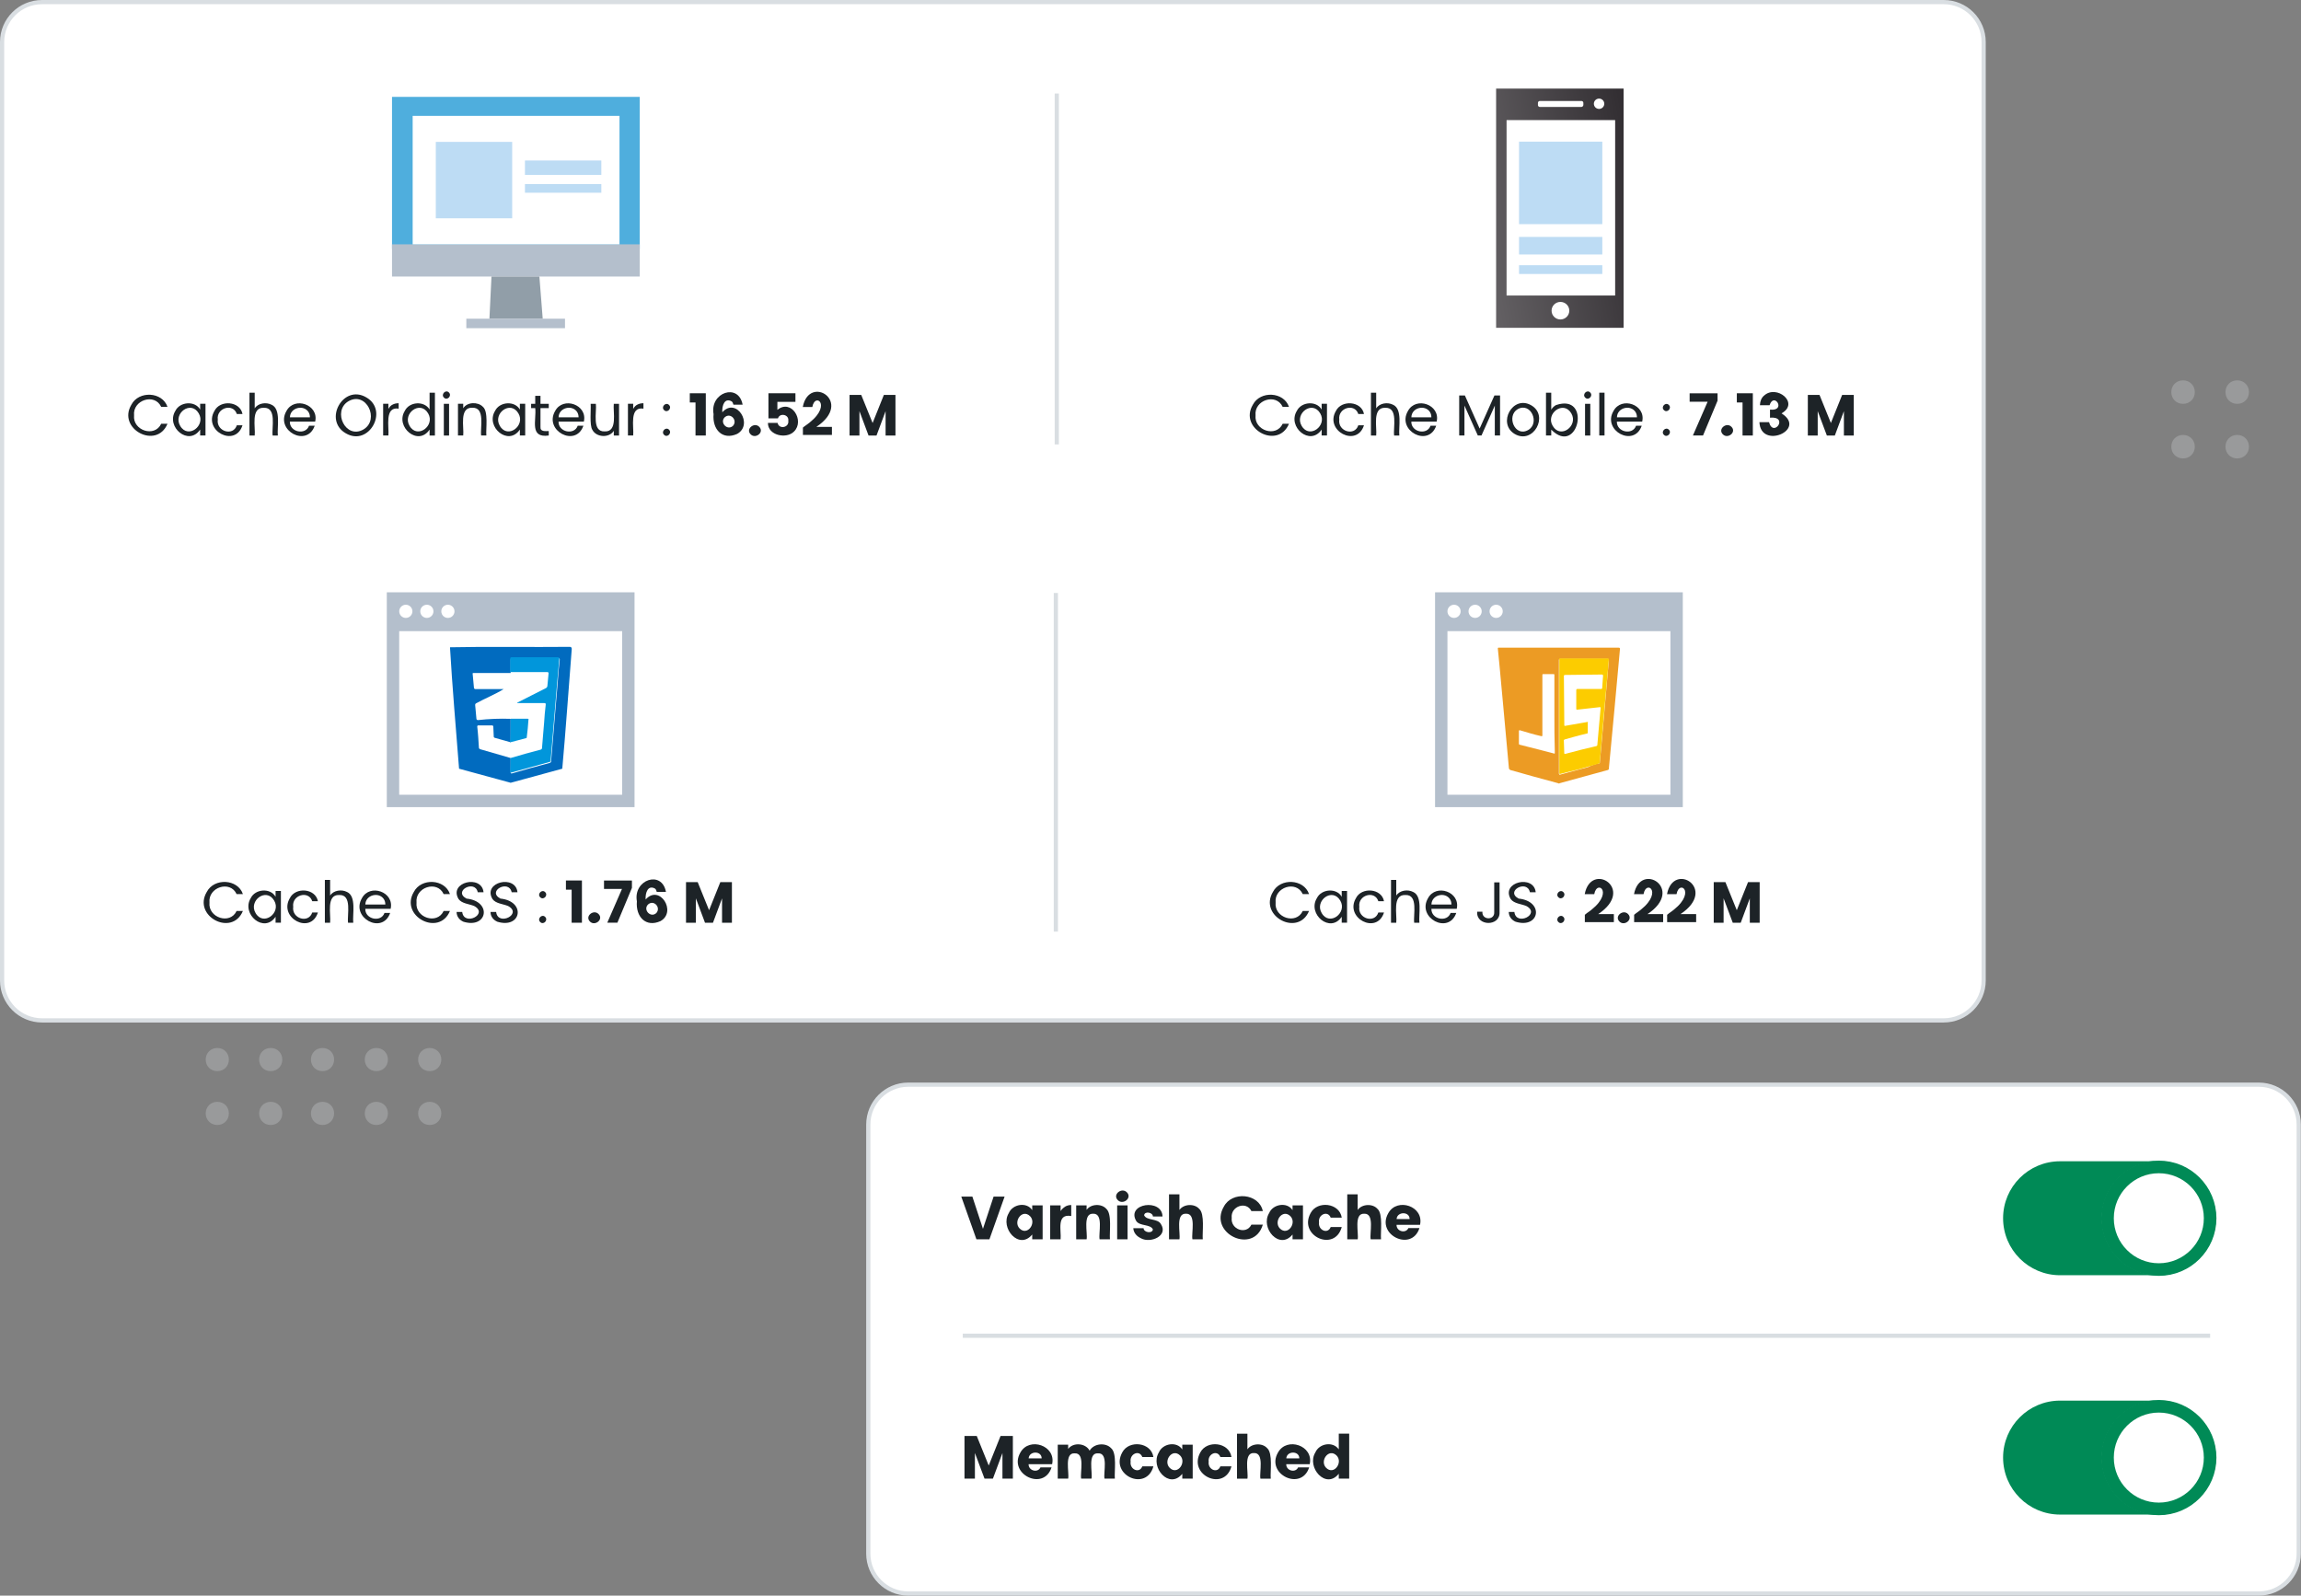<?xml version="1.0" encoding="UTF-8"?>
<svg id="Calque_1" xmlns="http://www.w3.org/2000/svg" width="548" height="380" xmlns:xlink="http://www.w3.org/1999/xlink" version="1.1" viewBox="0 0 548 380"><rect x="0" y="0" width="548" height="380" fill="#808080" stroke="none"/>
  <!-- Generator: Adobe Illustrator 29.5.0, SVG Export Plug-In . SVG Version: 2.1.0 Build 137)  -->
  <defs>
    <style>
      .st0 {
        fill: #d3d6d9;
      }

      .st1 {
        stroke: #d9dee2;
      }

      .st1, .st2 {
        isolation: isolate;
      }

      .st1, .st3 {
        fill: none;
      }

      .st4 {
        fill: url(#Dégradé_sans_nom_2);
      }

      .st5 {
        fill: url(#Dégradé_sans_nom_3);
      }

      .st6 {
        fill: #008a56;
      }

      .st7 {
        fill: #d9dee2;
      }

      .st8 {
        fill: #bddcf4;
      }

      .st9 {
        fill: #fccc00;
      }

      .st3 {
        stroke: #008a56;
        stroke-width: 3px;
      }

      .st10 {
        fill: #016bbf;
      }

      .st11 {
        fill: #fff;
      }

      .st12 {
        fill: #0196db;
      }

      .st13 {
        fill: #919ea8;
      }

      .st14 {
        fill: #ec9b24;
      }

      .st15 {
        opacity: .3;
      }

      .st16 {
        fill: #1d2327;
      }

      .st17 {
        fill: #b4bfcc;
      }
    </style>
    <linearGradient id="Dégradé_sans_nom_3" data-name="Dégradé sans nom 3" x1="-685.12" y1="1232.51" x2="-683.88" y2="1232.94" gradientTransform="translate(22272.5 74014.92) scale(32 -60)" gradientUnits="userSpaceOnUse">
      <stop offset="0" stop-color="#6a676a"/>
      <stop offset="1" stop-color="#332f33"/>
    </linearGradient>
    <linearGradient id="Dégradé_sans_nom_2" data-name="Dégradé sans nom 2" x1="-640.88" y1="1278.76" x2="-640.08" y2="1279.62" gradientTransform="translate(41177.5 45386.63) scale(60 -36.8)" gradientUnits="userSpaceOnUse">
      <stop offset="0" stop-color="#4faedd"/>
      <stop offset="1" stop-color="#3351e6"/>
    </linearGradient>
  </defs>
  <g>
    <rect class="st11" x=".5" y=".5" width="471.92" height="242.51" rx="9.5" ry="9.5"/>
    <path class="st7" d="M462.92,1c4.96,0,9,4.04,9,9v223.51c0,4.96-4.04,9-9,9H10c-4.96,0-9-4.04-9-9V10C1,5.04,5.04,1,10,1h452.92M462.92,0H10C4.48,0,0,4.48,0,10v223.51C0,239.03,4.48,243.51,10,243.51h452.92c5.52,0,10-4.48,10-10V10C472.92,4.48,468.44,0,462.92,0h0Z"/>
  </g>
  <g class="st2">
    <path class="st16" d="M31.29,96.38c1.74-3.36,7.36-3.13,8.6.52h-1.5c-1.55-3.37-6.84-1.62-6.46,2.01-.38,3.61,4.91,5.36,6.46,2.01h1.5c-2.6,6.24-12.04,1.21-8.6-4.54Z"/>
    <path class="st16" d="M41.75,97.88c1.05-2.24,4.71-2.51,5.92-.34v-1.38h1.27v7.55h-1.27v-1.41c-2.73,4.05-8.23-.62-5.92-4.43ZM47.33,98.44c-1.88-3.2-6.17.04-4.42,2.98,1.86,3.22,6.17-.06,4.42-2.98Z"/>
    <path class="st16" d="M51.06,97.88c1.33-2.71,6.11-2.38,6.69.71h-1.35c-.87-2.66-4.92-1.47-4.53,1.34-.39,2.81,3.65,4.05,4.53,1.36h1.35c-1.73,5.38-9.44,1.29-6.69-3.41Z"/>
    <path class="st16" d="M64.7,96.4c2.27,1.04,1.26,5.37,1.47,7.32h-1.24c-.26-1.84,1.04-6.75-2.11-6.6-3.17-.15-1.93,4.72-2.16,6.6h-1.25v-10.19h1.25v3.72c.8-1.27,2.76-1.53,4.03-.85Z"/>
    <path class="st16" d="M75.06,100.41h-6.03c-.07,2.51,3.75,3.31,4.57.98h1.35c-1.83,5.25-9.46,1.15-6.73-3.51,1.89-3.55,7.78-1.52,6.84,2.53ZM73.5,98.16c-1.18-1.88-4.42-1.1-4.45,1.23h4.76c0-.48-.11-.89-.32-1.23Z"/>
    <path class="st16" d="M82.35,103.19c-5.43-3.11-.62-11.8,4.89-8.55,5.41,3.1.62,11.8-4.89,8.55ZM86.59,102.26c3.9-2.35.64-9.18-3.63-6.69-3.88,2.34-.64,9.18,3.63,6.69Z"/>
    <path class="st16" d="M93.45,96.39c.41-.24.91-.36,1.49-.36v1.29c-3.44-.56-2.23,4.44-2.44,6.39h-1.25v-7.55h1.25v1.23c.22-.43.53-.77.94-1.01Z"/>
    <path class="st16" d="M96.39,97.88c1.07-2.24,4.63-2.49,5.92-.36v-3.99h1.27v10.19h-1.27v-1.42c-2.7,4.08-8.24-.61-5.92-4.42ZM101.96,98.44c-1.88-3.2-6.17.04-4.42,2.98,1.86,3.22,6.17-.06,4.42-2.98Z"/>
    <path class="st16" d="M105.73,94.69c-.79-.76.42-2.02,1.19-1.21.77.77-.42,2.01-1.19,1.21ZM106.95,96.17v7.55h-1.25v-7.55h1.25Z"/>
    <path class="st16" d="M114.98,96.86c1.39,1.1.7,5.27.85,6.85h-1.24c-.26-1.84,1.04-6.75-2.11-6.6-3.17-.15-1.93,4.72-2.16,6.6h-1.25v-7.55h1.25v1.07c.93-1.52,3.49-1.57,4.65-.38Z"/>
    <path class="st16" d="M117.89,97.88c1.05-2.24,4.71-2.51,5.92-.34v-1.38h1.27v7.55h-1.27v-1.41c-2.73,4.05-8.23-.62-5.92-4.43ZM123.46,98.44c-1.88-3.2-6.17.04-4.42,2.98,1.86,3.22,6.17-.06,4.42-2.98Z"/>
    <path class="st16" d="M128.72,97.2v4.45c-.11,1.21,1.14,1,1.97,1.01v1.06c-4.68.65-2.89-3.66-3.22-6.52h-.98v-1.03h.98v-1.9h1.25v1.9h1.97v1.03h-1.97Z"/>
    <path class="st16" d="M139.05,100.41h-6.03c-.07,2.51,3.75,3.31,4.57.98h1.35c-1.83,5.25-9.46,1.15-6.73-3.51,1.89-3.55,7.78-1.52,6.84,2.53ZM137.48,98.16c-1.18-1.88-4.42-1.1-4.45,1.23h4.76c0-.48-.11-.89-.32-1.23Z"/>
    <path class="st16" d="M147.43,96.17v7.55h-1.25v-1.12c-1.09,1.75-4.15,1.6-5.1-.23-.72-1.05-.3-4.95-.41-6.2h1.24c.25,1.83-1.03,6.72,2.11,6.57,3.17.15,1.93-4.7,2.16-6.57h1.25Z"/>
    <path class="st16" d="M151.75,96.39c.41-.24.91-.36,1.49-.36v1.29c-3.44-.56-2.23,4.44-2.44,6.39h-1.25v-7.55h1.25v1.23c.22-.43.53-.77.94-1.01Z"/>
    <path class="st16" d="M158.15,97.66c-.79-.76.42-2.01,1.19-1.21.77.77-.42,2.01-1.19,1.21ZM158.15,103.55c-.79-.76.42-2.01,1.19-1.21.77.77-.42,2.01-1.19,1.21Z"/>
    <path class="st16" d="M164.28,95.85v-2.19h3.81v10.06h-2.45v-7.87h-1.36Z"/>
    <path class="st16" d="M174.29,95.61c-1.68-.96-2.37.88-2.27,2.58,3.32-3.74,7.53,2.94,3.53,5.15-3.47,1.56-5.93-1.02-5.61-4.72-.93-5.18,5.96-7.49,6.92-2.25h-2.19c-.07-.34-.2-.59-.39-.76ZM172.6,99.37c-1.28,1.27.63,3.3,1.97,2.04,1.16-1.31-.59-3.25-1.97-2.04Z"/>
    <path class="st16" d="M178.79,103.46c-1.31-1.27.83-3,2.01-1.83,1.31,1.28-.83,2.98-2.01,1.83Z"/>
    <path class="st16" d="M189.43,95.71h-4.29v1.9c3.32-2.72,6.58,2.6,3.96,5.16-1.79,1.85-6.24.95-6.21-2.05h2.3c.32,1.59,2.79,1.14,2.55-.52.21-1.51-2.07-1.94-2.46-.56h-2.27v-5.99h6.43v2.07Z"/>
    <path class="st16" d="M191.64,101.49c7.06-4.71,2.49-8.32,1.82-4.56h-2.27c1.5-7.92,12.24-1.26,3.22,4.74h3.72v1.91h-6.91v-1.75c.31-.25.45-.36.43-.34Z"/>
    <path class="st16" d="M213.26,94.05v9.67h-2.35v-5.8l-2.16,5.8h-1.9l-2.17-5.81v5.81h-2.35v-9.67h2.78l2.71,6.69,2.68-6.69h2.77Z"/>
  </g>
  <line id="Ligne_28" class="st1" x1="251.68" y1="22.27" x2="251.68" y2="105.84"/>
  <g class="st2">
    <path class="st16" d="M298.38,96.38c1.74-3.36,7.36-3.13,8.6.52h-1.5c-1.55-3.37-6.84-1.62-6.46,2.01-.38,3.61,4.91,5.36,6.46,2.01h1.5c-2.6,6.24-12.04,1.21-8.6-4.54Z"/>
    <path class="st16" d="M308.84,97.88c1.06-2.24,4.71-2.51,5.92-.34v-1.38h1.27v7.55h-1.27v-1.41c-2.73,4.05-8.23-.62-5.92-4.43ZM314.42,98.44c-1.88-3.2-6.17.04-4.42,2.98,1.86,3.22,6.17-.06,4.42-2.98Z"/>
    <path class="st16" d="M318.15,97.88c1.33-2.71,6.11-2.38,6.69.71h-1.35c-.88-2.66-4.91-1.47-4.53,1.34-.39,2.81,3.65,4.05,4.53,1.36h1.35c-1.73,5.38-9.44,1.29-6.69-3.41Z"/>
    <path class="st16" d="M331.79,96.4c2.27,1.04,1.26,5.37,1.47,7.32h-1.24c-.26-1.84,1.04-6.75-2.11-6.6-3.17-.15-1.93,4.73-2.16,6.6h-1.25v-10.19h1.25v3.72c.8-1.27,2.76-1.53,4.03-.85Z"/>
    <path class="st16" d="M342.15,100.41h-6.03c-.07,2.51,3.75,3.31,4.57.98h1.35c-1.83,5.25-9.46,1.15-6.73-3.51,1.9-3.55,7.78-1.52,6.84,2.53ZM340.58,98.16c-1.18-1.88-4.42-1.11-4.45,1.23h4.76c0-.48-.11-.89-.32-1.23Z"/>
    <path class="st16" d="M357.25,94.18v9.53h-1.25v-7.11l-3.17,7.11h-.88l-3.18-7.12v7.12h-1.25v-9.53h1.35l3.52,7.88,3.52-7.88h1.33Z"/>
    <path class="st16" d="M360.75,103.36c-4.23-2.5-.5-9.38,3.92-6.84,4.31,2.47.48,9.4-3.92,6.84ZM363.93,102.42c2.87-1.6.68-6.73-2.48-4.98-2.75,1.61-.68,6.75,2.48,4.98Z"/>
    <path class="st16" d="M370.57,96.47c8.59-2.91,5.31,12.34-1.13,5.85v1.39h-1.25v-10.19h1.25v4.05c.26-.45.63-.82,1.13-1.1ZM374.21,98.43c-1.87-3.18-6.19.08-4.42,3,1.88,3.22,6.18-.06,4.42-3Z"/>
    <path class="st16" d="M377.53,94.69c-.79-.76.42-2.02,1.19-1.21.77.77-.42,2.01-1.19,1.21ZM378.74,96.17v7.55h-1.25v-7.55h1.25Z"/>
    <path class="st16" d="M382.13,93.52v10.19h-1.25v-10.19h1.25Z"/>
    <path class="st16" d="M391.1,100.41h-6.03c-.07,2.51,3.75,3.31,4.57.98h1.35c-1.83,5.25-9.46,1.15-6.73-3.51,1.9-3.55,7.78-1.52,6.84,2.53ZM389.54,98.16c-1.18-1.88-4.42-1.11-4.45,1.23h4.76c0-.48-.11-.89-.32-1.23Z"/>
    <path class="st16" d="M396.27,97.66c-.79-.76.42-2.01,1.19-1.21.77.77-.42,2.01-1.19,1.21ZM396.27,103.55c-.79-.76.42-2.01,1.19-1.21.77.76-.42,2.01-1.19,1.21Z"/>
    <path class="st16" d="M409.05,95.42l-3.46,8.29h-2.41l3.5-8.03h-4.28v-2.01h6.65v1.75Z"/>
    <path class="st16" d="M410.33,103.46c-1.31-1.27.83-3,2.01-1.83,1.31,1.28-.83,2.98-2.01,1.83Z"/>
    <path class="st16" d="M413.64,95.85v-2.19h3.81v10.06h-2.45v-7.87h-1.36Z"/>
    <path class="st16" d="M420.11,94.23c2.97-2.76,8.54,1.73,4.21,4.19v.05c6.09,3.88-5,8.67-5.3,2.07h2.29c1.02,3.79,4.83-1.46.23-1.07v-1.92c4,.43.97-4.33-.1-1.05h-2.3c.04-.98.36-1.74.96-2.27Z"/>
    <path class="st16" d="M441.49,94.05v9.67h-2.35v-5.8l-2.16,5.8h-1.9l-2.18-5.81v5.81h-2.35v-9.67h2.78l2.71,6.69,2.68-6.69h2.77Z"/>
  </g>
  <g class="st2">
    <path class="st16" d="M49.25,212.41c1.74-3.36,7.36-3.13,8.6.52h-1.5c-1.55-3.37-6.84-1.62-6.46,2.01-.38,3.61,4.91,5.36,6.46,2.01h1.5c-2.6,6.24-12.04,1.21-8.6-4.54Z"/>
    <path class="st16" d="M59.71,213.91c1.05-2.24,4.71-2.51,5.92-.34v-1.38h1.27v7.55h-1.27v-1.41c-2.72,4.05-8.23-.62-5.92-4.43ZM65.29,214.47c-1.88-3.2-6.17.04-4.42,2.98,1.86,3.22,6.17-.06,4.42-2.98Z"/>
    <path class="st16" d="M69.02,213.91c1.33-2.71,6.11-2.38,6.69.71h-1.35c-.87-2.66-4.92-1.47-4.53,1.34-.39,2.81,3.65,4.05,4.53,1.36h1.35c-1.72,5.38-9.44,1.29-6.69-3.41Z"/>
    <path class="st16" d="M82.66,212.43c2.27,1.04,1.26,5.37,1.47,7.32h-1.24c-.26-1.84,1.04-6.75-2.11-6.6-3.17-.15-1.93,4.73-2.16,6.6h-1.25v-10.19h1.25v3.72c.8-1.27,2.76-1.53,4.03-.85Z"/>
    <path class="st16" d="M93.03,216.44h-6.03c-.07,2.51,3.75,3.31,4.57.98h1.35c-1.83,5.25-9.46,1.15-6.73-3.51,1.89-3.55,7.78-1.52,6.84,2.54ZM91.46,214.19c-1.18-1.88-4.42-1.1-4.45,1.23h4.76c0-.48-.11-.89-.32-1.23Z"/>
    <path class="st16" d="M98.56,212.41c1.74-3.36,7.36-3.13,8.6.52h-1.5c-1.55-3.37-6.84-1.62-6.46,2.01-.38,3.61,4.91,5.36,6.46,2.01h1.5c-2.6,6.24-12.04,1.21-8.6-4.54Z"/>
    <path class="st16" d="M110.36,219.51c-.97-.43-1.61-1.25-1.62-2.32h1.34c.41,3.48,6.38.49,2.85-1.42-1.17-.5-2.94-.56-3.72-1.66-2.42-4.06,5.52-5.91,5.95-1.62h-1.38c-.66-3.13-5.99-.26-2.68,1.51,6.16.63,5.01,7.26-.74,5.51Z"/>
    <path class="st16" d="M118.44,219.51c-.97-.43-1.61-1.25-1.62-2.32h1.34c.41,3.48,6.38.49,2.85-1.42-1.17-.5-2.94-.56-3.72-1.66-2.42-4.06,5.52-5.91,5.95-1.62h-1.38c-.66-3.13-5.99-.26-2.68,1.51,6.16.63,5.01,7.26-.74,5.51Z"/>
    <path class="st16" d="M128.65,213.68c-.79-.76.42-2.01,1.19-1.21.77.77-.42,2.01-1.19,1.21ZM128.65,219.58c-.79-.76.42-2.01,1.19-1.21.77.77-.42,2.01-1.19,1.21Z"/>
    <path class="st16" d="M134.78,211.88v-2.19h3.81v10.06h-2.45v-7.87h-1.36Z"/>
    <path class="st16" d="M140.52,219.49c-1.31-1.27.83-3,2.01-1.83,1.31,1.28-.83,2.98-2.01,1.83Z"/>
    <path class="st16" d="M150.5,211.45l-3.46,8.29h-2.41l3.5-8.03h-4.28v-2.01h6.65v1.75Z"/>
    <path class="st16" d="M156.03,211.64c-1.68-.96-2.37.88-2.27,2.58,3.32-3.74,7.53,2.94,3.53,5.15-3.47,1.56-5.93-1.02-5.61-4.72-.93-5.18,5.96-7.49,6.92-2.25h-2.19c-.07-.34-.2-.59-.39-.76ZM154.34,215.4c-1.28,1.27.63,3.3,1.97,2.04,1.16-1.31-.59-3.25-1.97-2.04Z"/>
    <path class="st16" d="M174.31,210.08v9.67h-2.35v-5.8l-2.16,5.8h-1.9l-2.17-5.81v5.81h-2.35v-9.67h2.78l2.71,6.69,2.68-6.69h2.77Z"/>
  </g>
  <line id="Ligne_28-3" class="st1" x1="251.46" y1="141.22" x2="251.46" y2="221.87"/>
  <g class="st2">
    <path class="st16" d="M303.16,212.41c1.74-3.36,7.36-3.13,8.6.52h-1.5c-1.55-3.37-6.84-1.62-6.46,2.01-.38,3.61,4.91,5.36,6.46,2.01h1.5c-2.6,6.24-12.04,1.21-8.6-4.54Z"/>
    <path class="st16" d="M313.62,213.91c1.06-2.24,4.71-2.51,5.92-.34v-1.38h1.27v7.55h-1.27v-1.41c-2.73,4.05-8.23-.62-5.92-4.43ZM319.19,214.47c-1.88-3.2-6.17.04-4.42,2.98,1.86,3.22,6.17-.06,4.42-2.98Z"/>
    <path class="st16" d="M322.92,213.91c1.33-2.71,6.11-2.38,6.69.71h-1.35c-.87-2.66-4.91-1.47-4.53,1.34-.39,2.81,3.65,4.05,4.53,1.36h1.35c-1.72,5.38-9.44,1.29-6.69-3.41Z"/>
    <path class="st16" d="M336.57,212.43c2.27,1.04,1.26,5.37,1.47,7.32h-1.24c-.26-1.84,1.04-6.75-2.11-6.6-3.17-.15-1.93,4.73-2.16,6.6h-1.25v-10.19h1.25v3.72c.8-1.27,2.76-1.53,4.03-.85Z"/>
    <path class="st16" d="M346.93,216.44h-6.03c-.07,2.51,3.75,3.31,4.57.98h1.35c-1.83,5.25-9.46,1.15-6.73-3.51,1.9-3.55,7.78-1.52,6.84,2.54ZM345.36,214.19c-1.18-1.88-4.42-1.11-4.45,1.23h4.76c0-.48-.11-.89-.32-1.23Z"/>
    <path class="st16" d="M357.13,210.14v7.09c.17,3.49-5.59,3.41-5.33-.1h1.25c-.19,2.01,2.94,2.13,2.81.1,0,0,0-7.09,0-7.09h1.27Z"/>
    <path class="st16" d="M360.94,219.51c-.97-.43-1.6-1.25-1.62-2.32h1.34c.41,3.48,6.38.49,2.85-1.42-1.17-.5-2.94-.56-3.72-1.66-2.42-4.06,5.52-5.91,5.95-1.62h-1.38c-.66-3.13-5.99-.26-2.68,1.51,6.16.63,5.01,7.26-.74,5.51Z"/>
    <path class="st16" d="M371.14,213.68c-.79-.76.42-2.01,1.19-1.21.77.76-.42,2.01-1.19,1.21ZM371.14,219.58c-.79-.76.42-2.01,1.19-1.21.77.77-.42,2.01-1.19,1.21Z"/>
    <path class="st16" d="M377.86,217.51c7.06-4.71,2.49-8.32,1.82-4.56h-2.27c1.5-7.92,12.24-1.26,3.22,4.74h3.72v1.92h-6.91v-1.75c.31-.25.45-.36.43-.34Z"/>
    <path class="st16" d="M385.7,219.49c-1.31-1.27.83-3,2.01-1.83,1.31,1.28-.83,2.98-2.01,1.83Z"/>
    <path class="st16" d="M389.6,217.51c7.06-4.71,2.49-8.32,1.82-4.56h-2.27c1.5-7.92,12.24-1.26,3.22,4.74h3.72v1.92h-6.91v-1.75c.31-.25.45-.36.43-.34Z"/>
    <path class="st16" d="M397.46,217.51c7.06-4.71,2.49-8.32,1.82-4.56h-2.27c1.5-7.92,12.24-1.26,3.22,4.74h3.72v1.92h-6.91v-1.75c.31-.25.45-.36.43-.34Z"/>
    <path class="st16" d="M419.08,210.08v9.67h-2.35v-5.8l-2.16,5.8h-1.9l-2.18-5.81v5.81h-2.35v-9.67h2.78l2.71,6.69,2.68-6.69h2.77Z"/>
  </g>
  <g>
    <g id="Groupe_175">
      <rect id="Rectangle_184" class="st5" x="356.31" y="21.1" width="30.36" height="56.97"/>
      <rect id="Rectangle_185" class="st11" x="358.8" y="28.6" width="25.86" height="41.78"/>
      <ellipse id="Ellipse_45" class="st11" cx="371.63" cy="73.99" rx="2.11" ry="2.09"/>
      <path id="Tracé_396" class="st11" d="M376.61,25.47h-9.87c-.25.01-.46-.18-.47-.43,0-.02,0-.03,0-.05v-.47c-.01-.25.18-.46.43-.47.02,0,.03,0,.05,0h9.87c.25-.01.46.18.47.43,0,.02,0,.03,0,.05v.47c-.02.25-.22.46-.47.47Z"/>
      <ellipse id="Ellipse_46" class="st11" cx="380.83" cy="24.71" rx="1.24" ry="1.23"/>
    </g>
    <rect id="Rectangle_186" class="st8" x="361.77" y="33.73" width="19.83" height="19.65"/>
    <rect id="Rectangle_187" class="st8" x="361.77" y="56.42" width="19.83" height="4.18"/>
    <rect id="Rectangle_188" class="st8" x="361.77" y="63.16" width="19.83" height="2.09"/>
  </g>
  <g>
    <rect id="Rectangle_189" class="st4" x="93.36" y="23.07" width="59" height="36.21"/>
    <path id="Tracé_397" class="st17" d="M152.36,58.19h-59v7.67h59v-7.67Z"/>
    <rect id="Rectangle_190" class="st11" x="98.28" y="27.59" width="49.26" height="30.6"/>
    <path id="Tracé_398" class="st13" d="M116.57,75.9h12.68l-.79-10.04h-11.41l-.49,10.04Z"/>
    <rect id="Rectangle_191" class="st17" x="111.06" y="75.9" width="23.5" height="2.26"/>
    <rect id="Rectangle_192" class="st8" x="103.79" y="33.79" width="18.19" height="18.2"/>
    <rect id="Rectangle_193" class="st8" x="125.02" y="38.22" width="18.19" height="3.44"/>
    <rect id="Rectangle_194" class="st8" x="125.02" y="43.83" width="18.19" height="2.07"/>
  </g>
  <g>
    <rect id="Rectangle_197" class="st17" x="92.12" y="141.06" width="59" height="51.16"/>
    <rect id="Rectangle_198" class="st11" x="95.07" y="150.31" width="53.1" height="38.96"/>
    <circle id="Ellipse_50" class="st11" cx="96.65" cy="145.59" r="1.57"/>
    <circle id="Ellipse_51" class="st11" cx="101.66" cy="145.59" r="1.57"/>
    <circle id="Ellipse_52" class="st11" cx="106.67" cy="145.59" r="1.57"/>
    <g id="Groupe_177">
      <path id="Tracé_402" class="st10" d="M109.33,183.08c-.69-8.76-1.67-20.27-2.16-28.93,9.44-.2,19.08,0,28.51-.1q.49,0,.49.49c-.69,8.66-1.47,19.88-2.26,28.53l-12.29,3.35-12.29-3.35ZM121.62,171.17v5.61c-1.28-.39-2.56-.69-3.83-1.08-.2-.1-.2-.2-.2-.3,0-.79-.1-1.48-.1-2.26,0-.3-.1-.39-.39-.39h-3.15c-.14-.02-.27.08-.29.22,0,.02,0,.05,0,.07.2,1.67.29,3.35.39,4.92,0,.3.1.39.39.49,2.36.69,4.82,1.38,7.18,2.07v3.35c0,.3,0,.39.39.3,2.95-.89,5.9-1.67,8.85-2.46.29-.1.39-.2.39-.39.49-6.2,1.08-12.5,1.57-18.69.1-1.87.29-3.64.49-5.51,0-.3-.1-.39-.39-.39h-10.91c-.29,0-.39.1-.39.39v3.15h-8.75c-.2,0-.39,0-.29.3.1.98.2,2.07.29,3.15-.02.2.13.37.32.39.02,0,.05,0,.07,0h6.69c-2.06,1.28-4.33,2.16-6.49,3.35-.2.07-.33.28-.29.49.1,1.08.2,2.16.29,3.15-.02.2.13.37.32.39.02,0,.05,0,.07,0,2.58-.29,5.17-.39,7.77-.3Z"/>
      <path id="Tracé_403" class="st12" d="M121.62,180.52c2.36-.69,4.72-1.38,7.08-1.97.29-.1.39-.2.39-.49.2-1.97.29-3.94.49-5.9.1-1.48.2-2.85.39-4.33,0-.3,0-.39-.39-.39h-6.39v-.1c2.26-1.18,4.52-2.26,6.78-3.44.2-.09.35-.27.39-.49.1-.98.2-2.07.29-3.05,0-.3-.2-.3-.39-.3h-8.75v-3.15c0-.3.1-.39.39-.39h10.91c.29,0,.39.1.39.39-.2,1.87-.29,3.64-.49,5.51-.49,6.2-1.08,12.5-1.57,18.69.02.2-.13.37-.32.39-.02,0-.05,0-.07,0-2.95.79-5.9,1.67-8.85,2.46-.29.1-.39,0-.39-.3.1-.98.1-2.07.1-3.15Z"/>
      <path id="Tracé_404" class="st12" d="M121.62,171.17h4.03c.2,0,.29.1.2.3-.1,1.38-.2,2.66-.39,4.03,0,.1,0,.3-.2.3-1.28.3-2.46.69-3.74.98.1-1.97.1-3.84.1-5.61Z"/>
    </g>
  </g>
  <g>
    <rect id="Rectangle_199" class="st17" x="341.77" y="141.06" width="59" height="51.16"/>
    <rect id="Rectangle_200" class="st11" x="344.72" y="150.31" width="53.1" height="38.96"/>
    <circle id="Ellipse_53" class="st11" cx="346.29" cy="145.59" r="1.57"/>
    <circle id="Ellipse_54" class="st11" cx="351.31" cy="145.59" r="1.57"/>
    <circle id="Ellipse_55" class="st11" cx="356.32" cy="145.59" r="1.57"/>
    <g id="js-2">
      <path id="Tracé_391" class="st14" d="M385.52,154.25c.14-.02.27.08.29.22,0,.02,0,.05,0,.07-.2,2.46-2.46,26.76-2.65,28.53,0,.2-.1.2-.2.3-3.83,1.08-7.67,2.07-11.5,3.15-.11.1-.28.1-.39,0-3.74-.98-7.57-2.07-11.41-3.15l-.29-.3c-.39-4.23-2.46-27.16-2.65-28.63,0-.2.1-.2.2-.2h28.61ZM380.8,181.8c.1,0,.2,0,.2-.1h0c.1-.49,2.06-23.52,2.16-24.5.02-.14-.08-.27-.22-.3-.02,0-.05,0-.07,0h-11.31c-.14-.02-.27.08-.29.22,0,.02,0,.05,0,.07v27.06q0,.1.1.2c.1.1.2,0,.29,0,2.16-.59,4.33-1.18,6.59-1.77.8-.43,1.66-.72,2.56-.89ZM370.19,169.99v-9.25c0-.2-.1-.2-.2-.2h-2.46c-.2,0-.2.1-.2.2v14.37q0,.3-.29.2c-1.77-.39-3.34-.89-5.01-1.38q-.29-.1-.29.2v2.95c-.02.14.08.27.22.3.02,0,.05,0,.07,0,1.97.49,3.83.98,5.8,1.48.79.2,1.47.39,2.26.59.2.1.2,0,.2-.2v-.2c-.1-2.95-.1-6-.1-9.05Z"/>
      <path id="Tracé_392" class="st9" d="M371.46,184.36c-.08-.08-.11-.19-.1-.3v-26.96c-.1-.3,0-.3.2-.3h11.31c.2,0,.29,0,.29.3-.1.89-2.16,24.01-2.16,24.5-.01.07-.04.14-.1.2,0,0-3.93,1.18-5.51,1.57-.98.2-3.15.79-3.93.98ZM372.54,172.65q0,.3.29.2c1.77-.3,3.34-.59,5.11-.89.2-.1.29,0,.2.2v2.26c.02.14-.08.27-.22.3-.02,0-.05,0-.07,0-1.77.39-3.44.89-5.21,1.38-.1.1-.2.1-.2.2,0,.98.1,1.97.1,3.05,0,.2.1.2.2.2,2.46-.69,4.92-1.28,7.47-1.87.1-.1.2-.1.2-.2.29-2.95.49-5.9.79-8.86q0-.3-.29-.2l-5.31.59c-.2,0-.2-.1-.2-.2v-4.43c-.02-.14.08-.27.22-.3.02,0,.05,0,.07,0h5.6c.14.02.27-.08.29-.22,0-.02,0-.05,0-.07.1-.98.1-1.97.2-2.85.02-.14-.08-.27-.22-.3-.02,0-.05,0-.07,0-2.95,0-5.9.1-8.75.1-.2,0-.29.1-.29.2,0,1.87.1,9.64.1,11.71Z"/>
    </g>
  </g>
  <g>
    <rect class="st11" x="206.79" y="258.32" width="340.67" height="121.18" rx="9.5" ry="9.5"/>
    <path class="st7" d="M537.96,258.82c4.96,0,9,4.04,9,9v102.18c0,4.96-4.04,9-9,9H216.29c-4.96,0-9-4.04-9-9v-102.18c0-4.96,4.04-9,9-9h321.67M537.96,257.82H216.29c-5.52,0-10,4.48-10,10v102.18c0,5.52,4.48,10,10,10h321.67c5.52,0,10-4.48,10-10v-102.18c0-5.52-4.48-10-10-10h0Z"/>
  </g>
  <g class="st2">
    <path class="st16" d="M239.25,284.98l-3.61,10.16h-3.1l-3.6-10.16h2.64l2.52,7.67,2.53-7.67h2.62Z"/>
    <path class="st16" d="M240.25,288.9c.91-2.16,4.29-2.72,5.58-.7v-1.14h2.48v8.08h-2.48v-1.14c-3.12,3.81-7.74-1.54-5.58-5.1ZM245.32,289.64c-1.87-1.85-4.09,1.28-2.5,2.92,1.86,1.87,4.1-1.29,2.5-2.92Z"/>
    <path class="st16" d="M253.67,287.36c.43-.26.92-.38,1.45-.38v2.62c-3.59-.63-2.32,3.45-2.53,5.55h-2.48v-8.08h2.48v1.35c.29-.44.65-.79,1.09-1.05Z"/>
    <path class="st16" d="M263.49,287.9c1.38,1.22.69,5.57.85,7.25h-2.46c-.31-1.41,1-6.22-1.55-6.1-2.55-.13-1.25,4.7-1.55,6.1h-2.48v-8.08h2.48v1.07c.99-1.47,3.59-1.54,4.71-.24Z"/>
    <path class="st16" d="M266.24,285.84c-1.38-1.34.87-3.12,2.11-1.91,1.38,1.34-.88,3.12-2.11,1.91ZM268.54,287.06v8.08h-2.48v-8.08h2.48Z"/>
    <path class="st16" d="M271.74,294.9c-1.03-.45-1.76-1.3-1.84-2.4h2.45c.02,1.03,2.08,1.37,2.22.29-.56-1.3-3.17-.72-3.98-2.02-2.41-4.2,6.18-5.42,6.27-1.06h-2.29c0-.99-1.97-1.34-2.09-.29.58,1.3,3.17.72,3.97,2.05,1.9,2.86-2.45,4.68-4.71,3.44Z"/>
    <path class="st16" d="M285.61,287.9c1.37,1.22.69,5.57.84,7.25h-2.46c-.31-1.41,1-6.22-1.55-6.1-2.55-.13-1.25,4.7-1.55,6.1h-2.48v-10.71h2.48v3.72c1-1.46,3.59-1.58,4.72-.25Z"/>
    <path class="st16" d="M291.47,287.36c1.92-3.73,8.37-3.18,9.28,1.06h-2.72c-1.24-2.49-5-1.11-4.69,1.62-.31,2.73,3.45,4.11,4.69,1.62h2.72c-2.15,7.23-13.05,2.13-9.28-4.31Z"/>
    <path class="st16" d="M302.25,288.9c.91-2.16,4.29-2.72,5.58-.7v-1.14h2.48v8.08h-2.48v-1.14c-3.12,3.81-7.74-1.54-5.58-5.1ZM307.32,289.64c-1.87-1.85-4.09,1.28-2.51,2.92,1.86,1.87,4.1-1.29,2.51-2.92Z"/>
    <path class="st16" d="M312.13,288.9c1.58-3.02,6.88-2.45,7.42,1.09h-2.63c-.72-1.82-3.06-.71-2.78,1.11-.28,1.82,2.06,2.94,2.78,1.12h2.63c-1.67,6.07-10.4,2.12-7.42-3.32Z"/>
    <path class="st16" d="M328.06,287.9c1.37,1.22.68,5.57.84,7.25h-2.46c-.31-1.41,1-6.22-1.55-6.1-2.55-.13-1.25,4.7-1.55,6.1h-2.48v-10.71h2.48v3.72c1-1.46,3.59-1.58,4.72-.25Z"/>
    <path class="st16" d="M338.2,291.7h-5.6c-.05,1.57,2.2,2.16,2.82.77h2.63c-1.84,5.76-10.42,1.61-7.41-3.56,2.11-3.79,8.54-1.65,7.55,2.79ZM335.71,290.32c.02-1.86-2.99-1.82-3.1,0h3.1Z"/>
  </g>
  <path id="Rectangle_174" class="st6" d="M490.62,276.56h23.53c7.5,0,13.57,6.08,13.57,13.57h0c0,7.5-6.08,13.57-13.57,13.57h-23.53c-7.5,0-13.57-6.08-13.57-13.57h0c0-7.5,6.08-13.57,13.57-13.57Z"/>
  <g id="Ellipse_41">
    <circle class="st11" cx="514.14" cy="290.13" r="13.57"/>
    <circle class="st3" cx="514.14" cy="290.13" r="12.22"/>
  </g>
  <g class="st2">
    <path class="st16" d="M241.22,341.98v10.16h-2.48v-6.1l-2.27,6.1h-2l-2.29-6.11v6.11h-2.48v-10.16h2.92l2.85,7.04,2.82-7.04h2.91Z"/>
    <path class="st16" d="M250.57,348.7h-5.6c-.05,1.57,2.2,2.16,2.82.77h2.64c-1.84,5.76-10.42,1.61-7.41-3.56,2.11-3.79,8.54-1.65,7.55,2.79ZM248.08,347.32c.02-1.86-2.99-1.82-3.1,0h3.1Z"/>
    <path class="st16" d="M264.62,344.89c1.45,1.2.73,5.57.89,7.25h-2.46c-.31-1.38,1.01-6.19-1.55-6.02-2.56-.18-1.24,4.65-1.55,6.02h-2.46c-.31-1.38,1.01-6.19-1.55-6.02-2.56-.18-1.24,4.65-1.55,6.02h-2.48v-8.08h2.48v1.01c1.2-1.64,4.17-1.4,5.11.41.99-1.74,3.82-2,5.12-.59Z"/>
    <path class="st16" d="M267.27,345.9c1.58-3.02,6.88-2.45,7.42,1.09h-2.64c-.72-1.82-3.06-.71-2.78,1.11-.28,1.82,2.06,2.94,2.78,1.12h2.64c-1.67,6.07-10.4,2.12-7.42-3.32Z"/>
    <path class="st16" d="M275.99,345.9c.91-2.16,4.29-2.72,5.58-.7v-1.14h2.48v8.08h-2.48v-1.14c-3.12,3.81-7.74-1.55-5.58-5.1ZM281.06,346.64c-1.87-1.85-4.09,1.28-2.5,2.92,1.86,1.87,4.1-1.29,2.5-2.92Z"/>
    <path class="st16" d="M285.86,345.9c1.58-3.02,6.88-2.45,7.42,1.09h-2.64c-.72-1.82-3.06-.71-2.78,1.11-.28,1.82,2.06,2.94,2.78,1.12h2.64c-1.67,6.07-10.4,2.12-7.42-3.32Z"/>
    <path class="st16" d="M301.8,344.9c1.37,1.22.69,5.57.84,7.25h-2.46c-.31-1.41,1-6.22-1.55-6.1-2.55-.13-1.25,4.7-1.55,6.1h-2.48v-10.71h2.48v3.72c1-1.46,3.59-1.58,4.72-.25Z"/>
    <path class="st16" d="M311.93,348.7h-5.6c-.05,1.57,2.2,2.16,2.82.77h2.63c-1.84,5.76-10.42,1.61-7.41-3.56,2.11-3.79,8.53-1.65,7.55,2.79ZM309.44,347.32c.02-1.86-2.99-1.82-3.1,0h3.1Z"/>
    <path class="st16" d="M313.26,345.9c.93-2.17,4.23-2.7,5.58-.72v-3.75h2.48v10.71h-2.48v-1.16c-3.08,3.85-7.75-1.53-5.58-5.08ZM318.32,346.64c-1.87-1.85-4.1,1.28-2.5,2.92,1.86,1.87,4.1-1.29,2.5-2.92Z"/>
  </g>
  <path id="Rectangle_1741" data-name="Rectangle_174" class="st6" d="M490.62,333.56h23.53c7.5,0,13.57,6.08,13.57,13.57h0c0,7.5-6.08,13.57-13.57,13.57h-23.53c-7.5,0-13.57-6.08-13.57-13.57h0c0-7.5,6.08-13.57,13.57-13.57Z"/>
  <g id="Ellipse_411" data-name="Ellipse_41">
    <circle class="st11" cx="514.14" cy="347.13" r="13.57"/>
    <circle class="st3" cx="514.14" cy="347.13" r="12.22"/>
  </g>
  <line id="Ligne_281" data-name="Ligne_28" class="st1" x1="526.36" y1="318.11" x2="229.29" y2="318.11"/>
  <g class="st15">
    <path class="st0" d="M535.61,93.38c0-1.6-1.2-2.8-2.8-2.8s-2.8,1.2-2.8,2.8,1.2,2.8,2.8,2.8,2.8-1.2,2.8-2.8Z"/>
    <path class="st0" d="M535.61,106.38c0-1.6-1.2-2.8-2.8-2.8s-2.8,1.2-2.8,2.8,1.2,2.8,2.8,2.8,2.8-1.2,2.8-2.8Z"/>
    <path class="st0" d="M522.71,93.38c0-1.6-1.2-2.8-2.8-2.8s-2.8,1.2-2.8,2.8,1.2,2.8,2.8,2.8,2.8-1.2,2.8-2.8Z"/>
    <path class="st0" d="M522.71,106.38c0-1.6-1.2-2.8-2.8-2.8s-2.8,1.2-2.8,2.8,1.2,2.8,2.8,2.8,2.8-1.2,2.8-2.8Z"/>
  </g>
  <g class="st15">
    <path class="st0" d="M67.23,252.34c0-1.58-1.18-2.76-2.76-2.76s-2.76,1.18-2.76,2.76,1.18,2.76,2.76,2.76,2.76-1.18,2.76-2.76Z"/>
    <path class="st0" d="M67.23,265.16c0-1.58-1.18-2.76-2.76-2.76s-2.76,1.18-2.76,2.76,1.18,2.76,2.76,2.76,2.76-1.18,2.76-2.76Z"/>
    <path class="st0" d="M54.51,252.34c0-1.58-1.18-2.76-2.76-2.76s-2.76,1.18-2.76,2.76,1.18,2.76,2.76,2.76,2.76-1.18,2.76-2.76Z"/>
    <path class="st0" d="M54.51,265.16c0-1.58-1.18-2.76-2.76-2.76s-2.76,1.18-2.76,2.76,1.18,2.76,2.76,2.76,2.76-1.18,2.76-2.76Z"/>
    <path class="st0" d="M105.1,252.34c0-1.58-1.18-2.76-2.76-2.76s-2.76,1.18-2.76,2.76,1.18,2.76,2.76,2.76,2.76-1.18,2.76-2.76Z"/>
    <path class="st0" d="M105.1,265.16c0-1.58-1.18-2.76-2.76-2.76s-2.76,1.18-2.76,2.76,1.18,2.76,2.76,2.76,2.76-1.18,2.76-2.76Z"/>
    <path class="st0" d="M92.39,252.34c0-1.58-1.18-2.76-2.76-2.76s-2.76,1.18-2.76,2.76,1.18,2.76,2.76,2.76,2.76-1.18,2.76-2.76Z"/>
    <path class="st0" d="M92.39,265.16c0-1.58-1.18-2.76-2.76-2.76s-2.76,1.18-2.76,2.76,1.18,2.76,2.76,2.76,2.76-1.18,2.76-2.76Z"/>
    <path class="st0" d="M79.57,252.34c0-1.58-1.18-2.76-2.76-2.76s-2.76,1.18-2.76,2.76,1.18,2.76,2.76,2.76,2.76-1.18,2.76-2.76Z"/>
    <path class="st0" d="M79.57,265.16c0-1.58-1.18-2.76-2.76-2.76s-2.76,1.18-2.76,2.76,1.18,2.76,2.76,2.76,2.76-1.18,2.76-2.76Z"/>
  </g>
</svg>